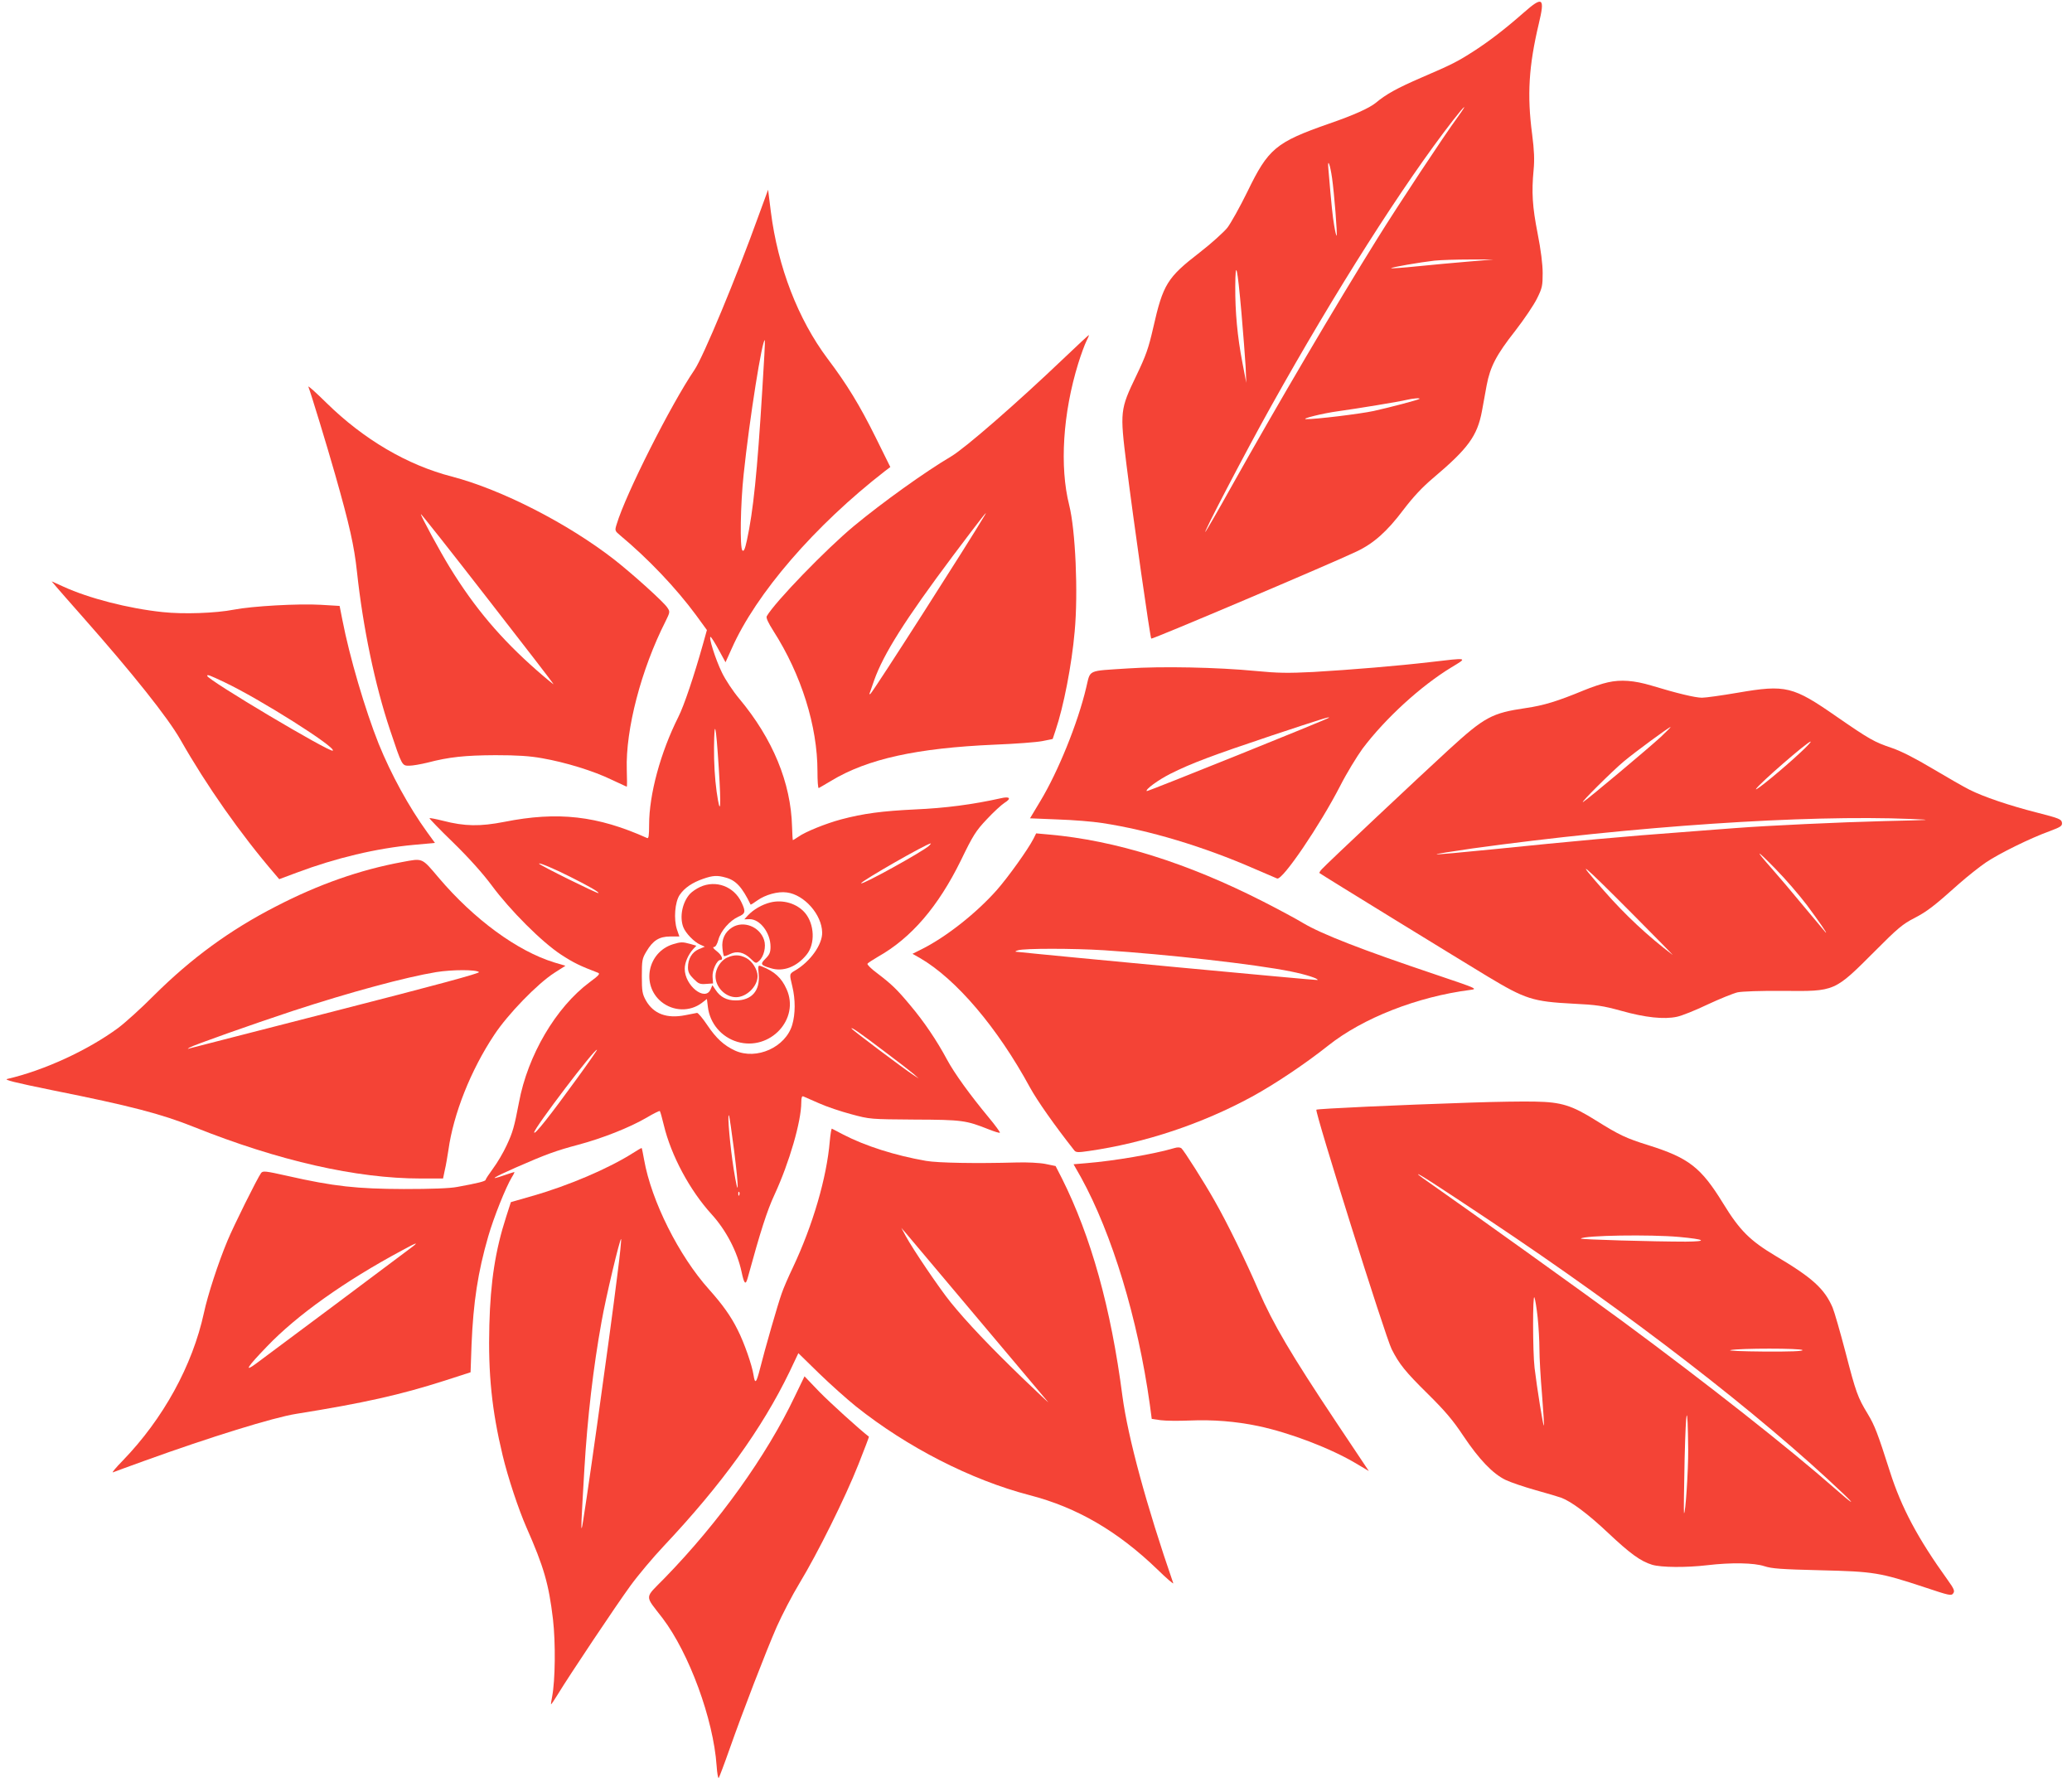 <?xml version="1.0" standalone="no"?>
<!DOCTYPE svg PUBLIC "-//W3C//DTD SVG 20010904//EN"
 "http://www.w3.org/TR/2001/REC-SVG-20010904/DTD/svg10.dtd">
<svg version="1.0" xmlns="http://www.w3.org/2000/svg"
 width="1280pt" height="1101pt" viewBox="0 0 1280 1101"
 preserveAspectRatio="xMidYMid meet">
<g transform="translate(0,1101) scale(0.1,-0.1)"
fill="#f44336" stroke="none">
<path d="M9413 10932 c-115 -101 -210 -174 -304 -235 -104 -67 -134 -83 -332
-168 -147 -64 -213 -100 -279 -155 -40 -32 -134 -75 -288 -128 -329 -115 -375
-154 -504 -420 -46 -94 -102 -194 -124 -223 -23 -28 -99 -97 -170 -152 -202
-156 -227 -197 -288 -466 -29 -127 -45 -172 -104 -295 -101 -210 -102 -221
-61 -551 44 -351 146 -1067 153 -1074 5 -6 1120 467 1268 538 106 50 189 124
289 257 61 80 116 139 182 195 218 184 275 261 304 416 7 41 21 112 29 159 22
115 59 187 177 337 55 71 115 160 134 199 32 64 35 79 35 157 0 54 -11 143
-31 244 -33 168 -38 256 -25 393 6 63 4 119 -9 220 -32 243 -21 422 41 683 39
162 25 173 -93 69z m-407 -644 c-84 -114 -372 -550 -498 -753 -261 -419 -613
-1017 -903 -1535 -81 -146 -153 -269 -158 -275 -21 -21 248 494 405 775 395
708 818 1373 1125 1768 75 96 94 110 29 20z m-777 -378 c13 -92 34 -350 28
-356 -2 -2 -9 26 -15 63 -10 59 -16 116 -36 352 -6 69 11 26 23 -59z m841
-516 c-85 -7 -226 -20 -314 -29 -87 -9 -160 -14 -162 -12 -6 5 179 37 268 47
40 4 138 7 218 7 l145 0 -155 -13z m-1401 -314 c11 -129 23 -280 26 -335 l4
-100 -24 125 c-31 161 -45 314 -44 470 1 176 13 123 38 -160z m1100 -534 c-6
-6 -184 -53 -284 -75 -84 -18 -363 -52 -416 -50 -37 1 102 36 199 49 116 16
378 59 422 70 37 9 86 13 79 6z"/>
<path d="M4686 9677 c-136 -378 -342 -873 -396 -952 -145 -213 -425 -768 -480
-952 -13 -41 -12 -42 21 -70 173 -144 345 -325 469 -493 l67 -92 -24 -86 c-56
-199 -117 -381 -153 -452 -110 -219 -180 -478 -180 -664 0 -67 -3 -87 -12 -83
-307 138 -551 166 -883 100 -149 -29 -244 -28 -379 7 -44 11 -81 18 -83 16 -2
-2 64 -71 148 -152 98 -96 182 -190 237 -264 113 -153 310 -350 428 -427 78
-51 118 -70 228 -112 15 -6 6 -16 -52 -59 -208 -155 -382 -451 -436 -742 -29
-151 -38 -184 -76 -265 -20 -44 -58 -108 -84 -143 -25 -34 -46 -66 -46 -70 0
-9 -49 -21 -175 -44 -46 -9 -161 -13 -330 -13 -291 1 -432 16 -719 81 -138 31
-152 32 -163 18 -23 -31 -171 -329 -208 -419 -57 -136 -122 -336 -145 -444
-71 -327 -252 -656 -503 -915 -42 -43 -68 -74 -59 -71 9 4 98 36 197 72 404
146 795 267 934 289 419 67 645 118 917 205 l161 52 6 171 c11 262 39 447 103
668 34 118 109 305 146 366 11 17 18 32 15 32 -2 0 -30 -9 -62 -20 -101 -35
-71 -15 72 48 187 82 248 104 387 141 146 39 314 105 419 166 43 26 81 44 83
42 3 -3 14 -42 25 -88 45 -187 160 -402 295 -550 89 -98 158 -229 185 -355 16
-76 25 -85 38 -38 79 288 119 414 166 515 91 197 165 452 165 569 0 30 4 41
13 37 6 -3 50 -22 96 -42 46 -21 136 -51 200 -68 115 -31 117 -31 391 -33 295
-1 318 -5 457 -60 35 -14 67 -24 70 -21 2 3 -28 45 -69 94 -116 140 -211 271
-258 358 -63 118 -144 237 -226 334 -84 101 -116 131 -205 199 -37 27 -64 54
-60 59 3 5 33 24 65 43 206 116 372 310 512 595 75 155 92 182 160 254 41 44
91 90 110 102 44 27 32 41 -23 28 -174 -39 -345 -61 -528 -69 -206 -10 -321
-25 -460 -62 -93 -25 -220 -76 -263 -107 -17 -11 -32 -21 -34 -21 -1 0 -4 37
-5 83 -7 272 -119 543 -327 792 -37 44 -85 116 -106 160 -40 81 -87 230 -69
220 5 -4 28 -40 50 -81 l41 -75 38 84 c150 340 514 761 947 1097 l33 25 -89
180 c-100 202 -179 331 -299 490 -182 243 -307 567 -350 907 l-17 136 -59
-161z m23 -1077 c-31 -509 -56 -749 -95 -928 -12 -55 -19 -71 -28 -62 -16 16
-12 283 8 470 36 344 116 844 131 828 2 -2 -5 -140 -16 -308z m-269 -2330 c16
-251 11 -316 -13 -150 -11 80 -17 179 -16 275 2 184 12 141 29 -125z m1300
-484 c-38 -36 -420 -247 -420 -232 0 13 405 245 430 246 2 0 -2 -6 -10 -14z
m-2218 -192 c116 -58 180 -95 175 -101 -5 -5 -367 174 -367 182 0 8 93 -31
192 -81z m961 -5 c63 -17 101 -58 154 -167 0 -2 20 10 42 26 49 35 127 57 182
49 108 -14 216 -137 218 -247 2 -74 -73 -180 -167 -235 -37 -22 -36 -20 -17
-100 19 -79 19 -168 -1 -236 -41 -138 -220 -219 -353 -159 -69 32 -116 75
-172 158 -28 42 -57 76 -63 75 -6 -1 -38 -7 -72 -14 -115 -23 -197 8 -244 91
-22 40 -25 57 -25 150 0 97 2 109 28 152 40 68 79 93 148 93 l56 0 -15 43
c-21 64 -13 170 17 214 30 44 78 76 144 99 60 21 88 23 140 8z m982 -1075 c83
-62 164 -125 180 -139 l30 -27 -35 23 c-57 37 -380 280 -380 286 0 9 48 -24
205 -143z m-1896 -160 c-171 -236 -269 -360 -269 -339 0 26 376 522 388 510 2
-1 -52 -79 -119 -171z m966 -451 c31 -246 29 -311 -3 -113 -21 134 -40 340
-29 330 3 -3 17 -101 32 -217z m32 -275 c-3 -8 -6 -5 -6 6 -1 11 2 17 5 13 3
-3 4 -12 1 -19z m-2021 -321 c-52 -40 -910 -681 -965 -721 -76 -56 -54 -20 67
105 186 195 482 405 834 594 92 50 107 55 64 22z"/>
<path d="M4325 5531 c-22 -10 -50 -29 -62 -42 -48 -52 -66 -143 -42 -206 14
-37 67 -92 104 -108 l29 -13 -36 -15 c-43 -18 -68 -60 -68 -113 0 -28 8 -44
35 -71 30 -30 39 -34 77 -31 l43 3 -3 40 c-3 41 27 105 48 105 21 0 9 30 -22
54 -21 16 -27 26 -18 26 10 0 20 16 28 45 14 54 70 118 123 142 44 19 47 31
20 88 -46 99 -158 141 -256 96z"/>
<path d="M4758 5435 c-51 -13 -103 -43 -137 -79 l-23 -25 31 1 c65 2 131 -84
131 -170 0 -35 -6 -49 -31 -74 -34 -34 -31 -40 33 -59 76 -24 160 8 221 84 54
66 49 188 -10 258 -50 58 -136 84 -215 64z"/>
<path d="M4523 5281 c-45 -28 -66 -74 -60 -128 2 -24 7 -46 9 -49 3 -2 19 3
37 12 43 22 87 12 128 -28 32 -31 33 -31 53 -13 29 26 44 88 30 129 -27 82
-127 121 -197 77z"/>
<path d="M4157 5177 c-156 -49 -197 -251 -72 -355 74 -60 177 -63 251 -7 l31
24 6 -49 c12 -102 84 -187 183 -216 201 -58 387 141 303 326 -31 70 -76 110
-153 140 -24 9 -24 9 -19 -49 9 -101 -43 -161 -142 -161 -56 0 -96 21 -125 66
l-19 28 -12 -27 c-34 -75 -159 25 -159 128 0 39 21 87 52 122 l20 21 -38 11
c-47 13 -58 13 -107 -2z"/>
<path d="M4493 5095 c-40 -17 -73 -69 -73 -115 0 -68 61 -130 127 -130 65 0
133 67 133 130 0 40 -32 92 -70 112 -41 21 -73 22 -117 3z"/>
<path d="M6568 8793 c-282 -269 -605 -551 -693 -603 -161 -95 -424 -284 -598
-428 -174 -144 -490 -471 -540 -558 -6 -10 8 -40 41 -92 172 -269 272 -587
272 -867 0 -59 3 -105 8 -103 4 2 39 22 77 45 224 135 528 202 1010 223 127 5
259 15 294 22 l64 13 18 54 c49 144 100 404 118 611 22 239 5 625 -34 780 -60
238 -39 568 56 875 17 55 40 117 50 137 11 21 18 38 15 38 -2 0 -73 -66 -158
-147z m-484 -965 c-96 -163 -684 -1082 -706 -1103 -8 -7 -9 -4 -3 10 4 11 15
43 25 72 58 163 190 373 488 771 176 234 220 290 196 250z"/>
<path d="M1905 8621 c17 -44 114 -362 165 -541 90 -316 118 -443 135 -600 37
-345 111 -700 204 -978 75 -224 74 -222 119 -222 21 0 72 9 113 19 134 35 231
45 419 46 136 0 213 -5 290 -19 143 -25 316 -78 427 -132 51 -24 94 -44 95
-44 2 0 2 47 0 105 -8 249 89 620 239 916 28 57 29 60 12 85 -22 35 -217 210
-328 297 -288 224 -697 433 -1003 513 -276 71 -546 230 -775 455 -65 64 -115
109 -112 100z m1515 -1838 c0 -2 -47 36 -104 86 -222 195 -384 386 -538 637
-59 96 -178 315 -178 328 0 5 185 -229 410 -519 226 -290 410 -529 410 -532z"/>
<path d="M347 7386 c15 -18 89 -102 164 -187 311 -352 526 -622 604 -759 161
-283 369 -580 582 -828 l28 -33 107 40 c242 91 494 151 724 172 l131 12 -48
66 c-113 156 -223 357 -300 547 -83 208 -180 537 -224 765 l-17 86 -117 7
c-137 8 -423 -8 -536 -30 -113 -22 -312 -29 -441 -15 -210 22 -455 85 -612
157 l-73 33 28 -33z m1041 -591 c217 -103 689 -401 668 -422 -14 -15 -776 438
-776 462 0 10 13 5 108 -40z"/>
<path d="M8835 6920 c-196 -23 -483 -47 -721 -61 -159 -8 -220 -7 -355 6 -238
23 -583 30 -789 16 -259 -17 -232 -5 -260 -119 -52 -220 -174 -520 -284 -702
l-63 -105 171 -7 c94 -3 217 -13 274 -22 291 -44 629 -146 942 -283 69 -30
132 -57 140 -60 34 -10 264 329 389 572 39 77 102 180 138 230 140 186 359
387 550 503 101 61 106 60 -132 32z m-626 -344 c-11 -10 -1121 -457 -1125
-453 -10 10 71 69 146 107 127 64 263 115 625 236 316 105 365 120 354 110z"/>
<path d="M9933 6795 c-34 -7 -102 -30 -150 -50 -162 -67 -247 -93 -358 -109
-209 -31 -253 -54 -475 -257 -163 -149 -760 -710 -784 -738 -11 -11 -17 -23
-15 -24 10 -9 888 -548 1039 -639 233 -140 279 -155 527 -168 146 -7 185 -13
298 -44 149 -42 265 -54 344 -37 30 6 115 40 190 76 75 35 159 69 185 75 30 6
142 10 280 9 325 -3 316 -7 571 248 137 138 171 166 240 201 80 42 119 71 281
216 49 43 122 101 163 129 82 55 272 149 394 193 69 26 77 32 75 52 -3 21 -16
27 -153 62 -173 44 -332 98 -419 142 -34 17 -135 75 -226 129 -109 65 -195
109 -254 129 -107 36 -137 53 -337 191 -273 190 -316 201 -613 150 -99 -17
-199 -31 -222 -31 -41 0 -154 27 -312 75 -107 32 -190 38 -269 20z m327 -337
c-71 -66 -456 -389 -480 -402 -26 -14 181 192 252 251 68 57 279 212 288 212
3 0 -24 -27 -60 -61z m865 -94 c-104 -98 -288 -249 -277 -228 16 30 319 293
337 293 6 0 -21 -29 -60 -65z m680 -413 c143 -6 136 -6 -160 -13 -277 -7 -728
-28 -920 -43 -38 -3 -191 -14 -340 -26 -319 -23 -680 -56 -1158 -105 -192 -19
-351 -34 -353 -31 -2 2 98 18 223 36 993 137 2057 209 2708 182z m-642 -533
c75 -101 131 -182 115 -168 -3 3 -63 75 -134 160 -70 85 -160 191 -199 235
-109 123 -98 122 23 -2 61 -62 148 -163 195 -225z m-1066 -66 c138 -139 244
-247 235 -240 -152 115 -293 247 -421 393 -194 220 -146 181 186 -153z"/>
<path d="M6384 5828 c-34 -66 -155 -235 -226 -316 -126 -142 -309 -287 -461
-364 l-60 -30 46 -26 c224 -130 479 -430 680 -800 45 -82 151 -233 274 -389
10 -12 23 -13 90 -3 342 49 698 167 1008 336 141 77 329 203 470 315 214 170
550 302 878 344 47 6 43 8 -215 95 -452 152 -700 248 -818 318 -41 25 -151 84
-245 132 -471 240 -914 379 -1327 415 l-77 7 -17 -34z m436 -688 c388 -25 939
-87 1154 -131 95 -19 174 -45 165 -53 -3 -3 -1662 153 -1864 175 -5 1 1 5 15
9 37 12 340 12 530 0z"/>
<path d="M2485 5685 c-261 -48 -517 -138 -780 -274 -285 -146 -522 -320 -752
-548 -78 -79 -179 -170 -223 -203 -186 -137 -456 -262 -685 -315 -23 -5 45
-22 280 -70 480 -96 672 -146 874 -227 523 -209 1003 -318 1399 -318 l139 0
11 53 c7 28 16 84 22 122 31 224 138 494 283 712 85 129 267 316 371 383 l69
44 -70 21 c-227 70 -494 265 -713 523 -106 125 -96 121 -225 97z m474 -680 c7
-7 -266 -81 -880 -238 -489 -126 -898 -230 -907 -233 -15 -5 -16 -5 -1 5 22
14 386 143 634 225 360 118 702 210 890 241 100 16 248 16 264 0z"/>
<path d="M9090 4199 c-460 -15 -952 -38 -958 -44 -11 -11 426 -1402 465 -1479
47 -93 85 -140 223 -276 107 -106 155 -162 220 -260 97 -145 182 -234 261
-272 31 -15 114 -43 185 -63 71 -20 143 -41 159 -47 63 -24 165 -100 288 -216
139 -131 202 -176 273 -198 56 -17 212 -18 339 -3 151 18 292 15 355 -6 46
-15 103 -19 345 -25 333 -8 368 -14 644 -105 153 -51 165 -54 177 -38 11 15 6
27 -34 83 -185 257 -286 447 -357 670 -75 235 -94 285 -137 356 -62 102 -73
133 -137 380 -33 126 -69 251 -80 277 -50 116 -125 184 -351 318 -159 95 -222
157 -325 325 -137 223 -212 281 -463 360 -135 42 -178 62 -322 152 -150 94
-214 114 -375 117 -71 2 -249 -1 -395 -6z m100 -720 c880 -586 1681 -1205
2195 -1694 85 -81 59 -66 -50 30 -283 249 -790 648 -1310 1032 -221 163 -966
697 -1167 837 -54 37 -98 69 -98 72 0 7 98 -56 430 -277z m1183 -110 c162 -15
181 -28 41 -29 -197 0 -654 13 -648 19 19 20 431 26 607 10z m-874 -497 c6
-57 11 -145 11 -196 0 -52 7 -178 16 -281 8 -103 14 -189 11 -191 -4 -4 -42
230 -57 356 -12 100 -12 464 -1 435 5 -11 14 -67 20 -123z m1636 -202 c4 -7
-77 -10 -237 -9 -134 1 -227 5 -208 9 55 12 438 12 445 0z m-706 -615 c1 -128
-17 -401 -26 -392 -2 3 0 154 4 338 8 330 19 358 22 54z"/>
<path d="M5126 3960 c-19 -225 -104 -517 -228 -780 -28 -58 -59 -130 -69 -160
-22 -60 -106 -352 -134 -465 -23 -90 -31 -97 -40 -39 -9 60 -58 201 -98 279
-42 85 -94 157 -177 250 -186 207 -356 546 -401 801 -7 38 -13 70 -15 72 -1 2
-26 -13 -56 -32 -148 -94 -398 -201 -620 -264 l-132 -38 -29 -90 c-67 -207
-97 -401 -104 -669 -8 -300 15 -526 82 -805 33 -138 98 -333 147 -445 108
-245 138 -349 164 -567 17 -147 14 -379 -5 -478 -5 -25 -8 -46 -7 -48 2 -1 20
26 41 60 73 120 363 554 450 673 48 66 140 175 204 243 361 383 609 728 778
1077 l55 116 127 -124 c70 -68 173 -160 229 -205 316 -252 711 -454 1072 -548
294 -76 545 -223 789 -458 57 -56 102 -94 99 -86 -166 480 -280 901 -314 1155
-71 547 -194 986 -374 1346 l-39 76 -63 13 c-35 7 -113 11 -178 9 -247 -7
-487 -3 -560 10 -190 33 -375 92 -510 162 -36 19 -68 35 -71 37 -3 1 -9 -34
-13 -78z m916 -1097 c226 -268 420 -499 432 -513 11 -13 -60 54 -159 149 -200
193 -344 345 -442 466 -69 85 -233 327 -278 410 l-27 50 32 -37 c17 -20 216
-257 442 -525z m-2227 281 c-48 -391 -213 -1565 -221 -1573 -5 -5 -4 23 16
364 19 319 55 628 106 910 26 149 114 518 121 511 2 -2 -7 -98 -22 -212z"/>
<path d="M7255 3918 c-125 -37 -371 -79 -541 -93 l-82 -7 46 -81 c192 -349
351 -872 425 -1402 l12 -90 55 -8 c30 -4 111 -5 180 -2 141 6 284 -5 422 -34
195 -41 450 -138 608 -233 l76 -45 -201 301 c-280 420 -390 607 -480 814 -78
181 -193 417 -272 555 -63 112 -190 312 -205 324 -8 6 -24 7 -43 1z"/>
<path d="M4910 2384 c-175 -368 -470 -779 -804 -1122 -127 -130 -126 -101 -13
-248 164 -216 314 -623 334 -912 3 -46 9 -79 13 -75 3 4 33 82 65 173 84 239
225 604 293 760 33 74 96 196 141 270 111 183 283 529 364 734 37 93 66 170
65 171 -61 47 -237 207 -306 277 l-92 96 -60 -124z"/>
</g>
</svg>
